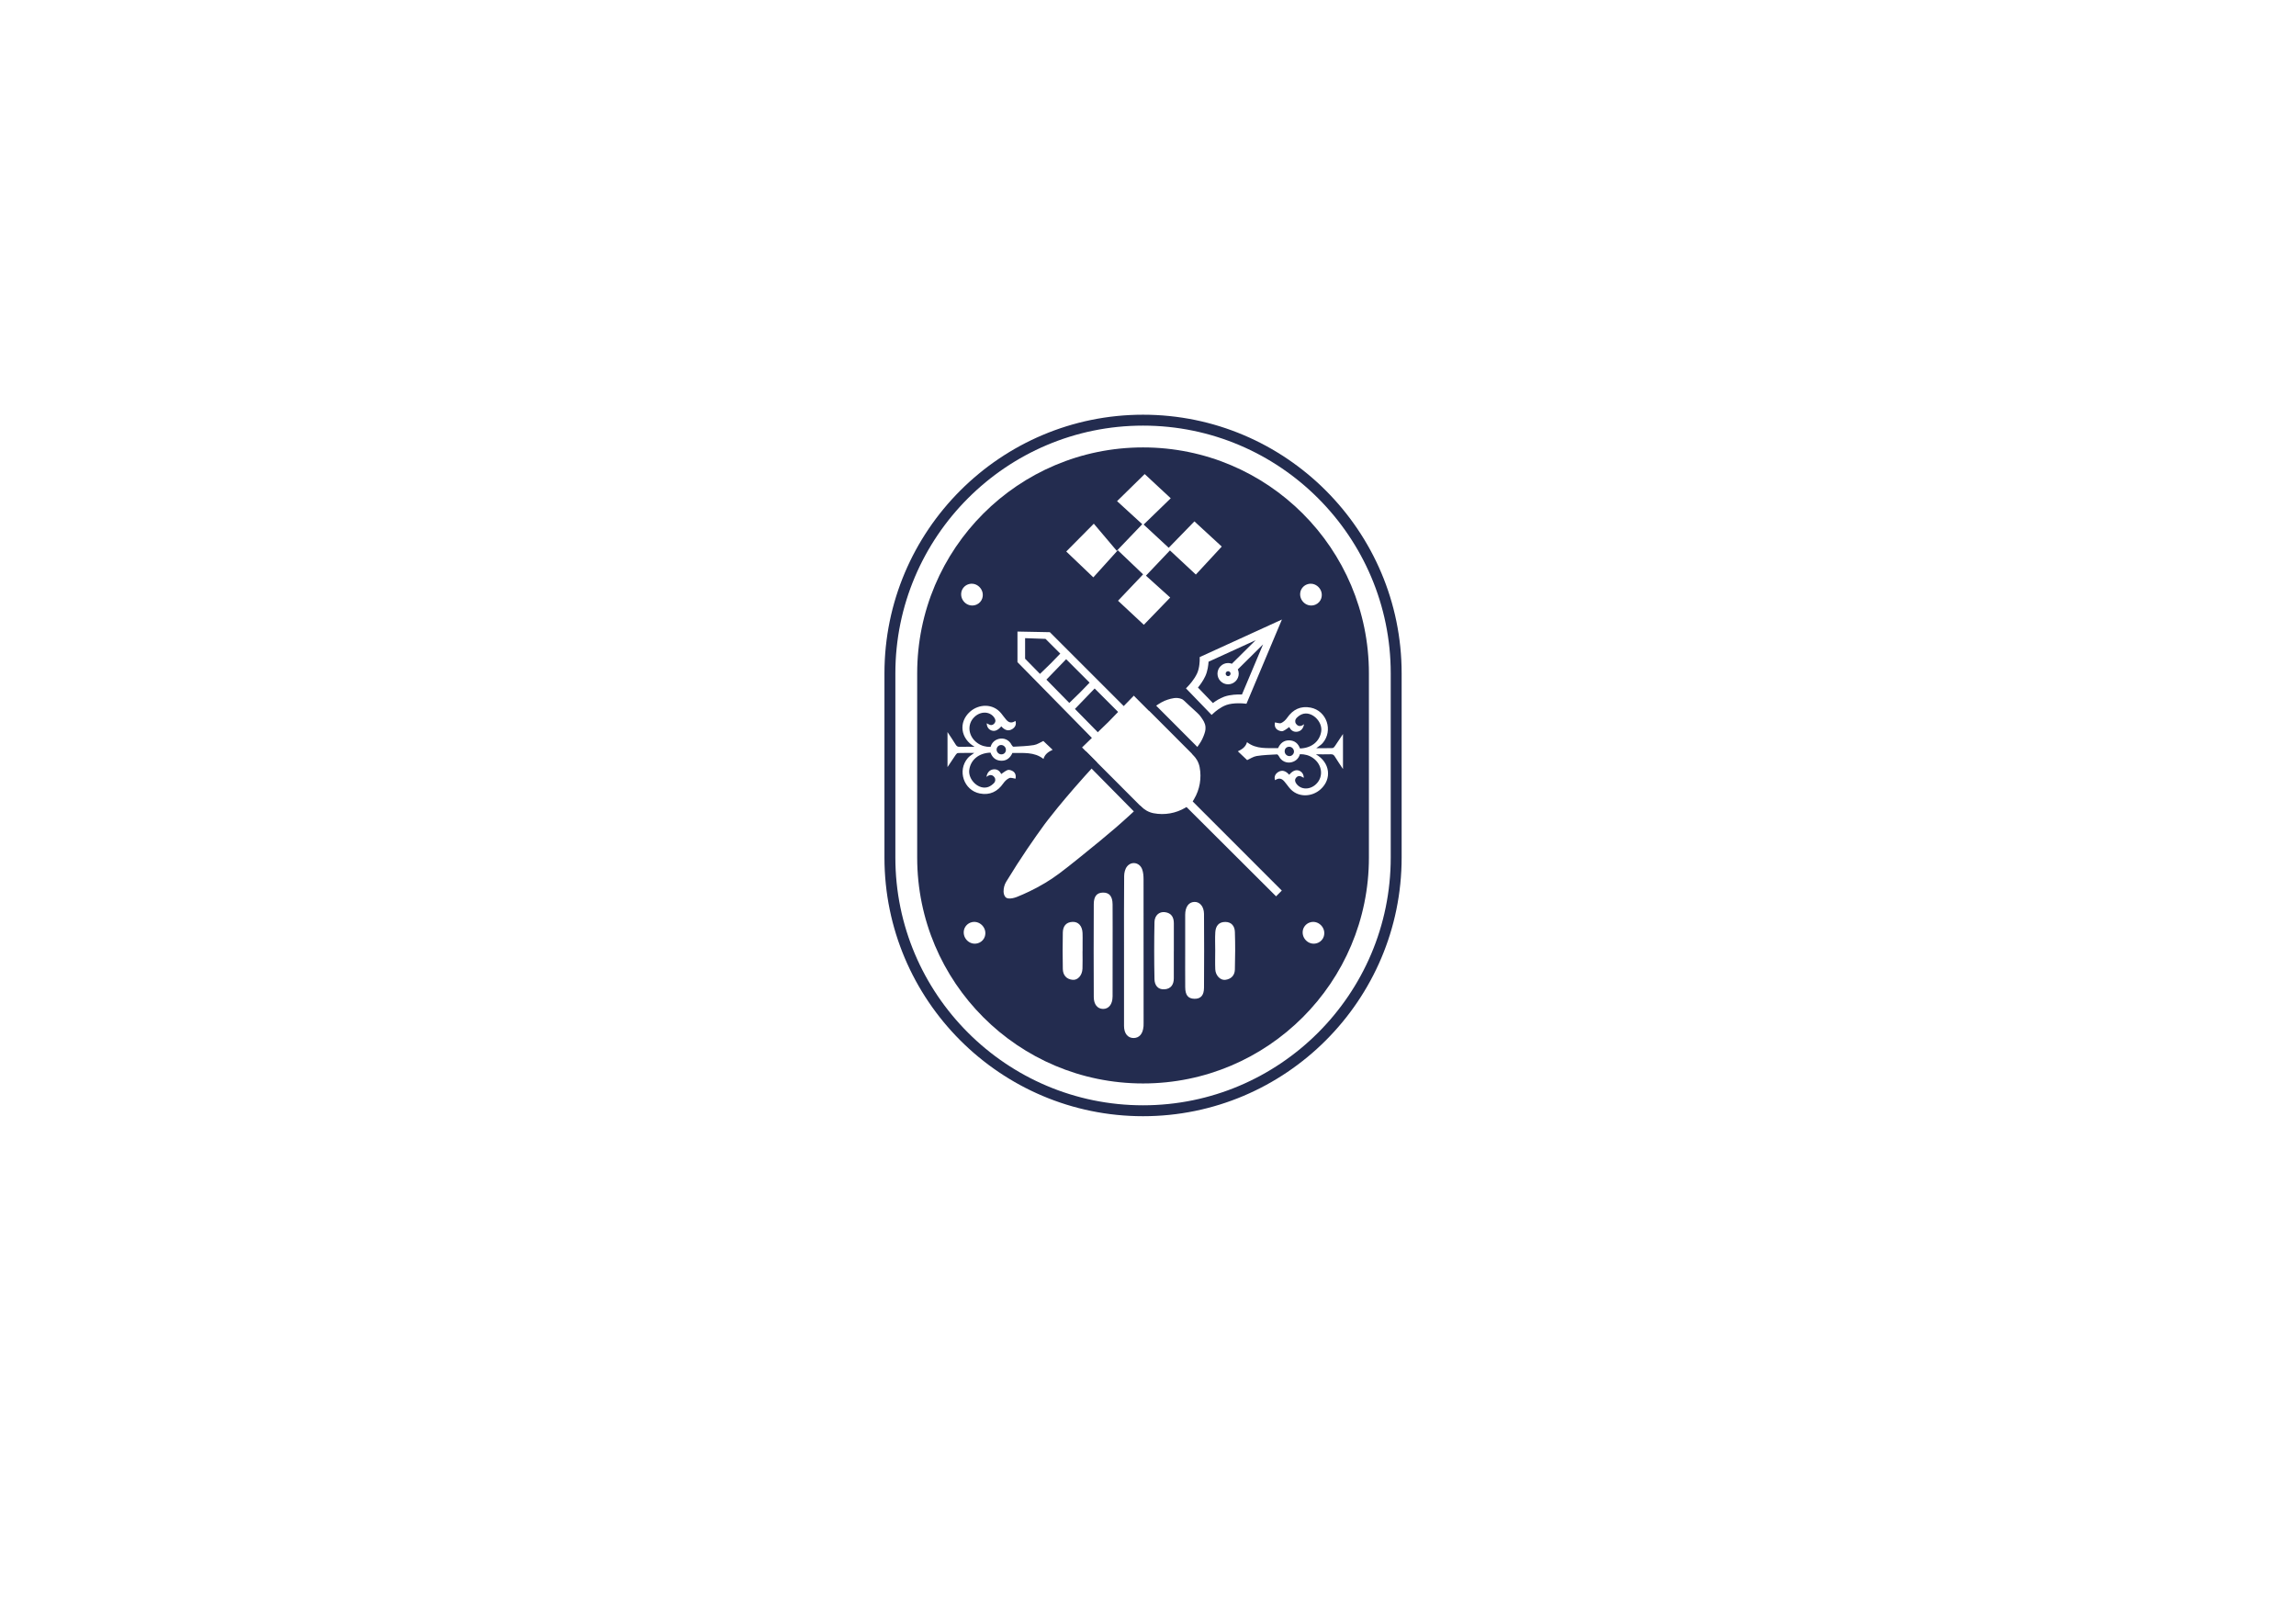 <svg xmlns="http://www.w3.org/2000/svg" id="Logo" viewBox="0 0 841.89 595.28"><defs><style>      .cls-1, .cls-2 {        fill: none;      }      .cls-1, .cls-3, .cls-4 {        stroke-width: 0px;      }      .cls-2 {        stroke: #232c4f;        stroke-miterlimit: 10;        stroke-width: 4px;      }      .cls-3 {        fill: #232c4f;      }      .cls-4 {        fill: #242d50;      }    </style></defs><g><polygon class="cls-4" points="418.05 295.35 421.92 299.23 419.64 301.41 396.08 277.55 398.21 275.47 418.05 295.35"></polygon><polygon class="cls-4" points="438.35 273.15 442.22 277.03 439.94 279.21 415.79 255.02 418.51 253.27 438.35 273.15"></polygon><path class="cls-2" d="m419.13,407.22c-51.18,0-92.82-41.64-92.82-92.82v-67.54c0-51.18,41.64-92.82,92.82-92.82s92.82,41.64,92.82,92.82v67.54c0,51.18-41.64,92.82-92.82,92.82Z"></path><g><path class="cls-3" d="m367.04,273.13c-.87.03-1.61.79-1.61,1.67,0,.97.82,1.78,1.77,1.76.98-.01,1.66-.73,1.64-1.71-.02-.96-.86-1.75-1.8-1.72Z"></path><path class="cls-3" d="m472.7,273.77c-.98.01-1.66.73-1.64,1.71.02.96.86,1.75,1.8,1.72.87-.03,1.61-.79,1.61-1.67,0-.97-.82-1.78-1.77-1.76Z"></path><g><polygon class="cls-1" points="436.62 295.07 436.67 294.99 436.74 294.95 436.72 294.91 437.34 293.87 432.51 289.07 430.4 291.19 435.13 295.91 436.58 295.05 436.62 295.07"></polygon><polygon class="cls-1" points="412.37 259.16 412.1 258.89 410.01 261.04 410.25 261.28 412.37 259.16"></polygon><path class="cls-1" d="m436.92,276.46s.06-.07.11-.11l-15.7-15.7c-2.41,1.86-3.71,3.14-3.71,3.14-5.87,5.79-10.99,11.1-15.36,15.83l15.77,15.77c5.17-4.83,12.01-11.49,18.89-18.91Z"></path><polygon class="cls-1" points="402.59 268.5 402.57 268.48 400.41 270.57 400.45 270.6 402.59 268.5"></polygon></g><g><polygon class="cls-3" points="402.61 268.43 402.58 268.4 406.48 264.62 409.98 261.01 401.38 252.41 394.15 259.91 402.56 268.47 402.61 268.43"></polygon><polygon class="cls-3" points="392.15 257.68 392.13 257.66 396.03 253.87 399.53 250.27 390.93 241.67 383.69 249.16 392.11 257.73 392.15 257.68"></polygon><polygon class="cls-3" points="381.4 247.03 381.38 247.01 385.28 243.23 388.78 239.62 383.37 234.22 375.88 233.96 375.88 241.5 381.36 247.08 381.4 247.03"></polygon></g></g><g><path class="cls-3" d="m419.13,164.03h0c-45.74,0-82.82,37.08-82.82,82.82v67.54c0,45.74,37.08,82.82,82.82,82.82h0c45.74,0,82.82-37.08,82.82-82.82v-67.54c0-45.74-37.08-82.82-82.82-82.82Zm57.66,53.15c.22-1.31,1.16-2.43,2.4-2.91,3.13-1.22,6.36,1.91,5.26,5.16-.33.98-1.08,1.79-2.03,2.21-3.05,1.34-6.16-1.37-5.63-4.46Zm-36.9,23.73l.89-.41,29.27-13.37-13,30.88-1.1-.11s-3.74-.35-6.29.57c-2.23.8-4.29,2.64-4.31,2.66l-1.08.97-9.4-9.73.99-1.04s2.03-2.15,3.1-4.48c.96-2.09.94-4.94.94-4.97v-.98Zm-38.8-48.9c2.71,3.21,5.53,6.54,8.4,9.93,3.48-3.63,6.38-6.66,9.35-9.76-2.94-2.69-6.1-5.58-9.24-8.45,3.41-3.35,6.72-6.59,10.13-9.93,3.03,2.82,6.28,5.83,9.55,8.88-3.32,3.22-6.54,6.34-9.93,9.63,3.35,3.1,6.32,5.86,9.19,8.52,3.1-3.18,6.17-6.34,9.42-9.68,3.75,3.45,6.99,6.44,10.03,9.23-3.17,3.42-6.26,6.77-9.5,10.26-3.25-3.03-6.37-5.94-9.5-8.85-2.87,3.03-5.76,6.06-8.8,9.26,2.73,2.46,5.89,5.3,8.9,8.02-3.2,3.31-6.33,6.54-9.67,9.99-3.21-2.99-6.38-5.95-9.46-8.82,3.11-3.27,6.11-6.43,9.19-9.67-2.89-2.75-5.92-5.64-9.27-8.84-2.98,3.3-5.91,6.54-8.98,9.94-3.63-3.47-6.82-6.52-9.93-9.48,3.24-3.27,6.39-6.45,10.1-10.19Zm-48.6,25.17c.22-1.31,1.16-2.43,2.4-2.91,3.13-1.22,6.36,1.91,5.26,5.16-.33.98-1.08,1.79-2.03,2.21-3.05,1.34-6.16-1.37-5.63-4.46Zm8.6,126.23c-.33.98-1.08,1.79-2.03,2.21-3.05,1.34-6.15-1.37-5.63-4.46.22-1.31,1.16-2.43,2.4-2.91,3.13-1.22,6.36,1.91,5.26,5.16Zm-1.79-52.5c-5.94-1.16-8.37-8.47-4.39-13.04.59-.68,1.42-1.14,2.31-1.83-2.09,0-4.03-.03-5.97.03-.29,0-.64.41-.84.7-.97,1.4-1.89,2.82-2.98,4.46v-12.84c1.08,1.64,2.1,3.12,3.03,4.64.37.6.78.8,1.47.77,1.74-.05,3.47-.02,5.42-.02-5.17-2.97-5.95-9-1.71-12.82,3.22-2.9,8.5-3.19,11.54.65.58.73,1.12,1.48,1.72,2.19,1.06,1.25,2.08,1.39,3.44.5.41,1.22-.03,2.31-1.21,3.02-1.35.81-2.68.46-3.98-1.03-1.24,1.47-2.44,1.96-3.66,1.49-1.04-.4-1.68-1.38-1.67-2.62.2.11.39.21.56.32.8.48,1.59.49,2.22-.25.63-.74.44-1.53-.1-2.25-1.66-2.25-4.98-2.29-7.24-.09-2.79,2.71-2.24,7.14,1.15,9.53,1.43,1.01,3,1.43,4.81,1.41.44-1.5,1.42-2.49,2.95-2.92,1.92-.53,3.87.36,4.74,2.15.14.29.5.71.73.7,2.49-.14,4.99-.21,7.45-.6,1.24-.2,2.38-1.01,3.48-1.5,1.05,1,2.23,2.11,3.41,3.23-1.37.65-2.82,1.47-3.36,3.35-3.44-2.69-7.47-2.1-11.38-2.2-.83,1.83-2.14,2.93-4.16,2.86-1.96-.07-3.23-1.17-3.88-2.97-4.22.12-7.26,2.58-7.79,6.27-.53,3.7,3.62,7.65,7.08,6.27.74-.29,1.43-.82,1.99-1.39.54-.55.63-1.43.19-2.07-.7-.99-1.59-1.06-2.51-.5-.12.07-.22.16-.45.32.27-1.62,1.19-2.58,2.49-2.76,1.31-.19,2.35.47,2.92,1.71.75-.49,1.47-1.12,2.31-1.46.45-.18,1.14.02,1.63.24,1.18.54,1.57,1.6,1.31,2.93-.78-.1-1.69-.5-2.29-.23-.85.38-1.64,1.14-2.19,1.93-2.11,3.05-4.96,4.43-8.59,3.72Zm37.66,57.78h-.02c0,2.14.06,4.28-.02,6.42-.09,2.45-1.71,4.33-3.67,4.11-2.27-.25-3.5-1.76-3.54-3.99-.08-4.46-.1-8.92,0-13.37.05-2.19,1.1-3.78,3.55-3.88,2.15-.09,3.55,1.47,3.68,4.03.06,1.16.02,2.32.02,3.48,0,1.07,0,2.14,0,3.21Zm10.99,16.72c-.01,2.77-1.42,4.51-3.5,4.48-2.01-.03-3.38-1.62-3.39-4.33-.05-11.36-.06-22.72,0-34.08.01-2.94,1.17-4.21,3.38-4.24,2.32-.03,3.5,1.34,3.52,4.36.04,5.63.01,11.27.01,16.91,0,5.64.02,11.27-.01,16.91Zm11.34,10.89c-.21,2.69-1.51,4.22-3.58,4.26-2.15.03-3.56-1.65-3.56-4.44-.02-9.21,0-18.42,0-27.63,0-9.12-.04-18.24.05-27.36.01-1.16.34-2.55,1.03-3.43,1.64-2.09,4.65-1.52,5.57,1.01.42,1.14.51,2.45.51,3.68.03,17.52.02,35.05.02,52.57,0,.45.01.9-.02,1.34Zm11.12-27.59c0,3.31,0,6.62,0,9.94,0,2.29-1.04,3.87-3.39,4.05-2.5.19-3.66-1.58-3.7-3.71-.14-6.98-.14-13.96,0-20.94.05-2.45,1.74-3.88,3.78-3.64,2.37.28,3.33,1.81,3.32,4.1-.02,3.4,0,6.8,0,10.2Zm11.07,13.45c-.02,2.84-1.27,4.08-3.58,4.01-2.25-.07-3.29-1.33-3.31-4.25-.04-4.47-.01-8.94-.01-13.42,0-4.38-.02-8.77,0-13.15.02-2.84,1.27-4.58,3.3-4.69,2.01-.11,3.58,1.64,3.6,4.4.06,9.03.07,18.07,0,27.1Zm11.32-6.66c-.06,2.11-1.41,3.48-3.53,3.73-1.83.21-3.56-1.63-3.66-3.85-.1-2.31-.02-4.63-.02-6.95,0-2.23-.11-4.46.03-6.68.14-2.19,1.22-3.76,3.66-3.75,2.33,0,3.45,1.6,3.52,3.61.16,4.63.13,9.27,0,13.9Zm15.1-26.9l-32.83-32.73-.39.23c-3.51,2.08-7.68,2.82-11.7,2.04-1.76-.34-3.35-1.25-4.61-2.51l-.3-.3c-5.3,4.96-8.84,8.01-8.84,8.01-4.23,3.64-7.14,5.99-12.95,10.7-7.12,5.76-9.74,7.69-13.13,9.71-4.07,2.43-7.67,4.03-10.16,5.03,0,0-3.34,1.42-4.4,0-.85-1.13-.64-2.77-.36-3.84.16-.61.42-1.2.75-1.73,5.35-8.78,10.27-15.85,14.02-20.98,0,0,6.38-8.72,19.28-22.66l-1.88-1.9-3.64-3.64,3.61-3.5-27.29-27.78v-11.21l11.88.23,27.09,27.09.04-.05,3.68-3.79,4.59,4.6h0s.98.98.98.98c.6-.47,1.24-.94,1.89-1.4,2.04-1.43,3.31-2.19,4.94-2.7,1.39-.43,3.2-.99,5.03-.27.65.25.77.46,2.88,2.43,3.01,2.81,3.39,2.98,4.23,4.14.88,1.23,1.58,2.23,1.71,3.69.11,1.25-.26,2.21-.72,3.42-.59,1.56-1.35,2.64-2.16,3.78-.92,1.29-1.74,2.23-2.1,2.62l.33.33c1.26,1.26,2.17,2.86,2.51,4.62.77,4.02.04,8.19-2.04,11.7l-.51.86,32.68,32.68-2.12,2.12Zm17.47,14.81c-.33.98-1.08,1.79-2.03,2.21-3.05,1.34-6.15-1.37-5.63-4.46.22-1.31,1.16-2.43,2.4-2.91,3.13-1.22,6.36,1.91,5.26,5.16Zm7.07-61.47c-1.08-1.64-2.1-3.12-3.03-4.64-.37-.6-.78-.8-1.47-.77-1.74.05-3.47.02-5.42.02,5.17,2.97,5.95,9,1.71,12.82-3.22,2.9-8.5,3.19-11.54-.65-.58-.73-1.12-1.48-1.72-2.19-1.06-1.25-2.08-1.39-3.44-.5-.41-1.22.03-2.31,1.21-3.02,1.35-.81,2.68-.46,3.98,1.03,1.24-1.47,2.44-1.96,3.66-1.49,1.04.4,1.68,1.38,1.67,2.62-.2-.11-.39-.21-.56-.32-.8-.48-1.59-.49-2.22.25-.63.74-.44,1.53.1,2.25,1.66,2.25,4.98,2.29,7.24.09,2.79-2.71,2.24-7.14-1.15-9.53-1.43-1.01-3-1.43-4.81-1.41-.44,1.5-1.42,2.49-2.95,2.92-1.92.53-3.87-.36-4.74-2.15-.14-.29-.5-.71-.73-.7-2.49.14-4.99.21-7.45.6-1.24.2-2.38,1.01-3.48,1.5-1.05-1-2.23-2.11-3.41-3.23,1.37-.65,2.82-1.47,3.36-3.35,3.44,2.69,7.47,2.1,11.38,2.2.83-1.83,2.14-2.93,4.16-2.86,1.96.07,3.23,1.17,3.88,2.97,4.22-.12,7.26-2.58,7.79-6.27.53-3.7-3.62-7.65-7.08-6.27-.74.29-1.43.82-1.99,1.39-.54.55-.63,1.43-.19,2.07.69.99,1.59,1.06,2.51.5.12-.07.22-.16.45-.32-.27,1.62-1.19,2.58-2.49,2.76-1.31.19-2.35-.47-2.92-1.71-.75.49-1.47,1.12-2.31,1.46-.45.18-1.14-.02-1.63-.24-1.18-.54-1.57-1.6-1.31-2.93.78.1,1.69.5,2.29.23.85-.38,1.64-1.14,2.19-1.93,2.11-3.05,4.96-4.43,8.59-3.72,5.94,1.16,8.37,8.47,4.39,13.04-.59.68-1.42,1.14-2.31,1.83,2.09,0,4.03.03,5.97-.03.29,0,.64-.41.84-.7.97-1.4,1.89-2.82,2.98-4.46v12.84Z"></path><polygon class="cls-3" points="421.36 260.61 421.37 260.6 421.36 260.6 421.36 260.6 421.36 260.61"></polygon></g></g><path class="cls-3" d="m444.74,257.75c.98-.74,2.51-1.74,4.18-2.34,2.24-.8,4.97-.85,6.48-.8l7.74-18.37-9.26,9.17c.22.49.33,1.03.33,1.57,0,2.15-1.75,3.9-3.9,3.9s-3.89-1.75-3.89-3.9,1.75-3.9,3.89-3.9c.48,0,.95.09,1.39.26l8.71-8.63-17.26,7.88c-.08,1.24-.33,3.42-1.18,5.27-.78,1.69-1.91,3.23-2.71,4.21l5.48,5.68Z"></path><path class="cls-3" d="m449.42,246.98c0,.49.4.9.89.9s.9-.4.9-.9c0-.34-.18-.56-.29-.66-.17-.15-.38-.24-.61-.24-.49,0-.89.4-.89.9Z"></path></svg>